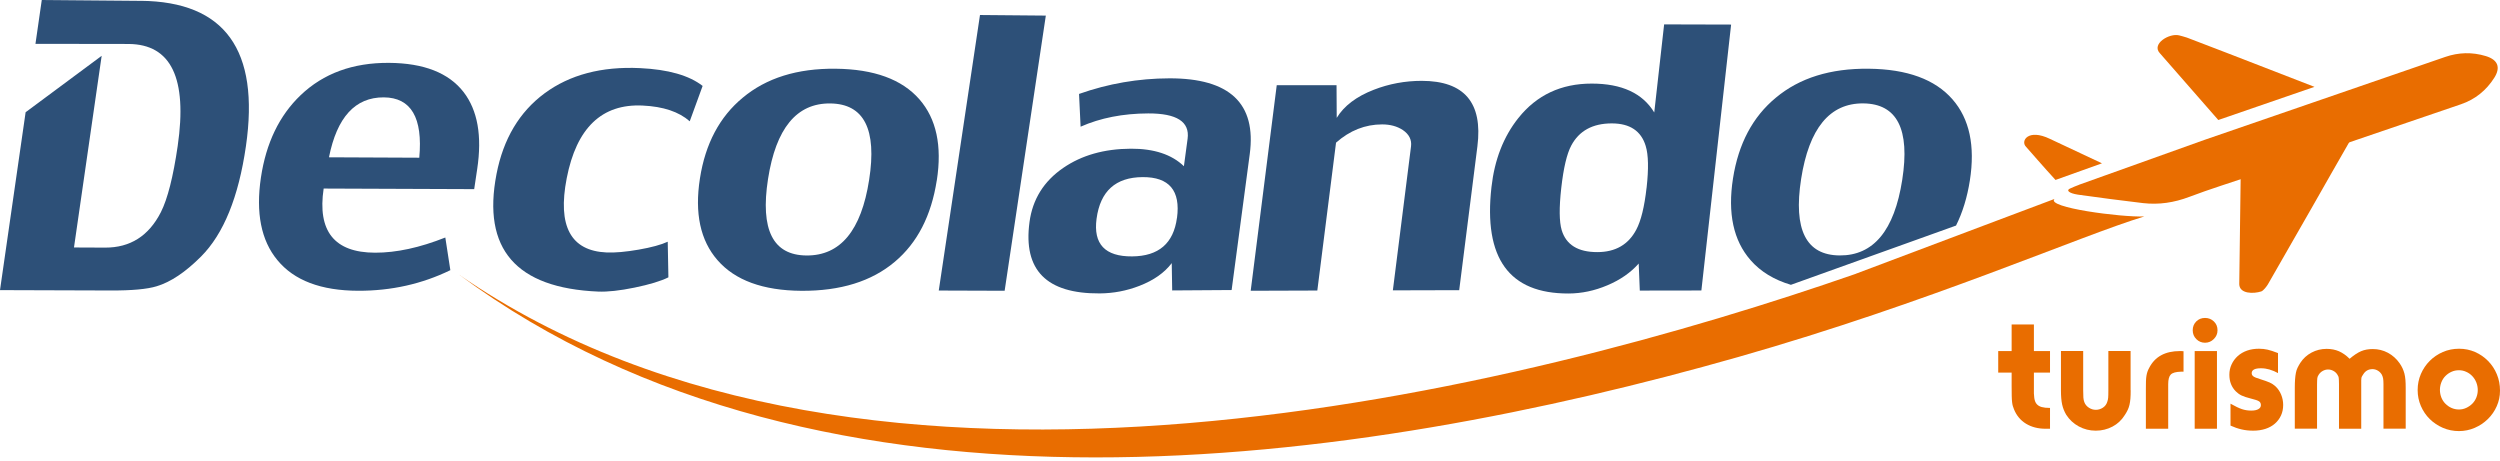 <svg xmlns="http://www.w3.org/2000/svg" width="309" height="57" viewBox="0 0 309 57" fill="none"><path fill-rule="evenodd" clip-rule="evenodd" d="M256.956 22.841C262.629 20.811 272.429 17.305 272.429 17.305C272.429 17.305 296.904 8.867 302.237 7.035C303.882 6.469 305.562 6.418 307.253 6.933C308.74 7.391 309.108 8.324 308.293 9.614C307.315 11.163 305.935 12.283 304.188 12.882C295.564 15.834 286.928 18.764 278.304 21.699C275.731 22.575 273.13 23.372 270.596 24.334C268.73 25.041 266.847 25.329 264.874 25.103C262.091 24.781 259.592 24.436 256.821 24.057C255.695 23.881 255.299 23.508 255.927 23.271C256.425 23.039 256.391 23.078 256.962 22.846" fill="#E96D00"></path><path fill-rule="evenodd" clip-rule="evenodd" d="M290.616 17.135C288.964 19.996 287.336 22.875 285.696 25.748C283.909 28.881 282.116 32.019 280.312 35.146C280.193 35.35 279.769 35.932 279.486 36.023C278.536 36.328 276.812 36.334 276.772 35.135C276.829 30.668 276.891 26.285 276.947 21.829L290.61 17.141L290.616 17.135Z" fill="#E96D00"></path><path fill-rule="evenodd" clip-rule="evenodd" d="M286.08 10.739C284.072 9.964 282.059 9.184 280.051 8.403C276.596 7.063 273.769 5.966 270.308 4.648C270.081 4.564 269.505 4.417 269.335 4.371C268.125 4.072 265.897 5.423 266.949 6.566C269.375 9.342 271.772 12.079 274.181 14.833C277.303 13.759 281.725 12.232 286.074 10.733" fill="#E96D00"></path><path fill-rule="evenodd" clip-rule="evenodd" d="M259.795 20.183C257.663 19.182 255.525 18.187 253.393 17.174C250.651 15.846 249.723 17.44 250.407 18.13C250.718 18.475 252.743 20.816 254.061 22.241C255.819 21.608 257.827 20.89 259.795 20.189" fill="#E96D00"></path><path d="M229.371 33.84C243.565 28.502 253.167 24.865 253.942 24.588C252.8 25.646 262.221 26.873 265.038 26.754C257.053 29.169 238.719 37.329 214.826 44.132C168.386 57.348 101.961 67.392 56.732 33.942C107.345 68.975 188.976 47.893 229.371 33.846" fill="#E96D00"></path><path d="M58.609 23.378C52.406 23.355 46.208 23.333 40.004 23.305C39.212 28.575 41.333 31.222 46.36 31.233C48.99 31.239 51.88 30.611 55.041 29.356C55.25 30.701 55.454 32.047 55.663 33.393C52.157 35.101 48.362 35.949 44.285 35.938C39.682 35.927 36.345 34.666 34.275 32.138C32.273 29.712 31.601 26.308 32.251 21.936C32.89 17.672 34.524 14.279 37.154 11.768C39.976 9.071 43.618 7.742 48.074 7.77C52.383 7.798 55.459 9.003 57.303 11.384C59.039 13.64 59.599 16.807 58.983 20.884C58.858 21.716 58.734 22.552 58.609 23.384M51.823 19.499C52.276 14.545 50.811 12.057 47.435 12.034C43.906 12.017 41.65 14.483 40.66 19.442C44.381 19.459 48.102 19.476 51.823 19.493" fill="#2D5078"></path><path d="M82.621 34.276C81.665 34.751 80.269 35.169 78.431 35.548C76.593 35.927 75.1 36.085 73.946 36.04C63.767 35.605 59.577 30.764 61.369 21.512C62.212 17.169 64.191 13.844 67.307 11.536C70.429 9.235 74.359 8.194 79.115 8.42C82.598 8.584 85.177 9.32 86.845 10.62C86.314 12.079 85.782 13.533 85.251 14.992C83.922 13.815 81.982 13.165 79.432 13.046C74.382 12.809 71.254 15.806 70.044 22.038C68.896 27.953 70.542 31.012 74.981 31.205C76.033 31.25 77.35 31.131 78.945 30.854C80.529 30.577 81.728 30.249 82.531 29.876C82.559 31.34 82.587 32.811 82.615 34.276" fill="#2D5078"></path><path d="M115.783 22.309C115.104 26.669 113.379 30.017 110.603 32.353C107.73 34.779 103.884 35.972 99.055 35.944C94.305 35.91 90.849 34.649 88.678 32.149C86.563 29.723 85.839 26.358 86.512 22.055C87.179 17.768 88.944 14.437 91.805 12.074C94.723 9.636 98.552 8.443 103.285 8.494C108.029 8.545 111.479 9.806 113.639 12.277C115.737 14.681 116.456 18.028 115.788 22.309M107.424 22.236C108.403 15.981 106.797 12.831 102.618 12.786C98.467 12.741 95.905 15.857 94.927 22.128C93.954 28.4 95.537 31.55 99.688 31.578C103.873 31.606 106.452 28.496 107.424 22.236Z" fill="#2D5078"></path><path d="M124.174 35.938C121.46 35.927 118.745 35.916 116.031 35.91C117.733 24.554 119.429 13.205 121.126 1.855C123.84 1.877 126.549 1.906 129.264 1.928C127.567 13.261 125.871 24.6 124.174 35.938Z" fill="#2D5078"></path><path d="M152.223 35.848C149.775 35.865 147.332 35.882 144.883 35.898C144.866 34.773 144.844 33.648 144.827 32.522C143.927 33.716 142.593 34.649 140.828 35.333C139.251 35.944 137.616 36.255 135.92 36.266C129.343 36.311 126.453 33.382 127.245 27.461C127.618 24.639 129.015 22.4 131.424 20.748C133.703 19.182 136.485 18.396 139.777 18.379C142.638 18.368 144.827 19.092 146.331 20.545C146.484 19.408 146.636 18.277 146.789 17.141C147.066 15.048 145.449 14.008 141.92 14.019C138.804 14.03 136.016 14.573 133.562 15.659C133.494 14.307 133.432 12.961 133.369 11.61C136.983 10.332 140.704 9.693 144.533 9.682C151.992 9.665 155.306 12.786 154.469 19.046C153.722 24.645 152.976 30.249 152.229 35.848M145.477 26.941C145.929 23.559 144.516 21.874 141.236 21.891C137.893 21.908 135.993 23.621 135.535 27.037C135.117 30.164 136.581 31.714 139.924 31.691C143.204 31.669 145.047 30.085 145.471 26.935" fill="#2D5078"></path><path d="M180.363 35.865C177.626 35.865 174.895 35.876 172.158 35.887C172.904 29.955 173.656 24.029 174.403 18.091C174.505 17.282 174.171 16.609 173.391 16.072C172.684 15.608 171.835 15.376 170.834 15.376C168.736 15.376 166.836 16.128 165.134 17.633C164.359 23.729 163.59 29.819 162.821 35.91C160.079 35.921 157.33 35.932 154.587 35.938C155.662 27.473 156.731 19.007 157.805 10.53C160.271 10.53 162.731 10.53 165.196 10.53C165.202 11.876 165.208 13.222 165.219 14.568C166.118 13.091 167.645 11.932 169.8 11.095C171.688 10.36 173.668 9.993 175.726 9.993C180.991 9.998 183.287 12.696 182.608 18.079C181.862 24.006 181.11 29.927 180.358 35.853" fill="#2D5078"></path><path d="M210.285 35.904C207.751 35.904 205.212 35.91 202.679 35.916C202.633 34.801 202.588 33.687 202.543 32.573C201.565 33.687 200.275 34.587 198.681 35.26C197.086 35.938 195.485 36.272 193.879 36.277C186.533 36.3 183.35 31.923 184.345 23.129C184.724 19.747 185.826 16.909 187.659 14.601C189.926 11.751 192.958 10.326 196.747 10.332C200.451 10.332 203.024 11.525 204.466 13.9C204.873 10.27 205.28 6.639 205.687 3.014C208.447 3.014 211.207 3.031 213.966 3.037C212.739 14.002 211.512 24.956 210.29 35.904M203.521 23.203C203.781 20.862 203.748 19.142 203.408 18.04C202.848 16.185 201.451 15.252 199.218 15.252C196.848 15.252 195.174 16.168 194.202 18C193.659 19.029 193.252 20.765 192.974 23.214C192.697 25.674 192.72 27.416 193.025 28.445C193.574 30.26 195.044 31.165 197.431 31.16C199.665 31.16 201.271 30.232 202.243 28.389C202.831 27.286 203.25 25.561 203.516 23.203" fill="#2D5078"></path><path d="M17.401 0.107C13.318 0.074 9.24 0.04 5.163 0C4.903 1.804 4.643 3.614 4.383 5.418C4.383 5.418 14.862 5.423 15.902 5.435C21.156 5.474 23.175 9.67 21.964 18.034C21.41 21.851 20.715 24.583 19.883 26.228C18.39 29.158 16.094 30.617 12.995 30.605C11.712 30.605 10.428 30.594 9.144 30.588C10.287 22.683 11.423 14.788 12.566 6.899L3.167 13.872C2.109 21.201 1.052 28.519 0 35.859C4.547 35.876 9.093 35.893 13.64 35.904C16.287 35.916 18.198 35.74 19.357 35.384C21.099 34.864 22.931 33.631 24.86 31.697C27.636 28.909 29.486 24.368 30.396 18.074C32.121 6.175 27.795 0.198 17.401 0.102" fill="#2D5078"></path><path d="M221.357 35.203L241.766 27.88C242.575 26.257 243.146 24.402 243.474 22.309C244.147 18.028 243.429 14.681 241.325 12.277C239.165 9.806 235.716 8.545 230.977 8.494C226.243 8.443 222.42 9.631 219.497 12.074C216.635 14.437 214.871 17.768 214.198 22.055C213.525 26.364 214.249 29.723 216.364 32.149C217.602 33.574 219.271 34.581 221.352 35.203H221.357ZM222.618 22.123C223.597 15.851 226.158 12.741 230.309 12.78C234.488 12.826 236.094 15.976 235.116 22.23C234.143 28.49 231.559 31.601 227.38 31.572C223.229 31.544 221.646 28.394 222.618 22.123Z" fill="#2D5078"></path><path d="M246.98 46.055V43.392H248.638V40.106H251.391V43.392H253.382V46.055H251.391V47.938C251.375 48.453 251.392 48.871 251.437 49.188C251.482 49.505 251.578 49.754 251.725 49.929C251.872 50.104 252.081 50.234 252.341 50.308C252.602 50.381 252.947 50.421 253.382 50.421V52.994H252.845C251.906 52.994 251.097 52.785 250.419 52.372C249.74 51.959 249.243 51.365 248.932 50.596C248.869 50.449 248.824 50.313 248.785 50.183C248.745 50.059 248.717 49.895 248.694 49.691C248.671 49.493 248.654 49.233 248.649 48.922C248.643 48.611 248.638 48.204 248.638 47.701V46.055H246.98Z" fill="#E96D00"></path><path d="M263.352 48.244C263.352 48.645 263.341 48.99 263.318 49.273C263.296 49.556 263.256 49.81 263.205 50.031C263.154 50.257 263.081 50.46 262.99 50.658C262.9 50.856 262.781 51.06 262.634 51.286C262.244 51.914 261.735 52.394 261.102 52.728C260.468 53.062 259.778 53.231 259.032 53.231C258.285 53.231 257.59 53.056 256.939 52.706C256.289 52.355 255.775 51.874 255.384 51.263C255.147 50.862 254.977 50.438 254.881 49.997C254.785 49.556 254.734 48.984 254.734 48.283V43.386H257.482V48.238C257.482 48.639 257.488 48.945 257.505 49.143C257.522 49.346 257.556 49.527 257.618 49.691C257.72 49.974 257.906 50.206 258.178 50.387C258.449 50.568 258.738 50.653 259.049 50.653C259.36 50.653 259.654 50.562 259.92 50.387C260.185 50.212 260.366 49.968 260.457 49.669C260.519 49.505 260.553 49.335 260.57 49.154C260.587 48.973 260.593 48.662 260.593 48.215V43.386H263.341V48.238L263.352 48.244Z" fill="#E96D00"></path><path d="M265.23 52.988V48.091C265.23 47.718 265.23 47.401 265.241 47.141C265.247 46.881 265.27 46.654 265.298 46.468C265.326 46.281 265.371 46.112 265.422 45.953C265.473 45.795 265.547 45.637 265.637 45.473C266.344 44.087 267.611 43.392 269.437 43.392H269.596C269.686 43.392 269.782 43.397 269.884 43.414V45.942H269.551C268.94 45.959 268.527 46.072 268.312 46.287C268.097 46.502 267.99 46.903 267.99 47.486V52.988H265.241H265.23Z" fill="#E96D00"></path><path d="M273.638 39.733C273.938 40.021 274.085 40.383 274.085 40.819C274.085 41.254 273.932 41.599 273.627 41.904C273.322 42.21 272.96 42.362 272.541 42.362C272.123 42.362 271.767 42.215 271.467 41.916C271.167 41.616 271.02 41.254 271.02 40.819C271.02 40.383 271.167 40.027 271.455 39.733C271.744 39.444 272.106 39.297 272.541 39.297C272.977 39.297 273.339 39.444 273.638 39.733ZM274.017 52.988H271.263V43.392H274.017V52.988Z" fill="#E96D00"></path><path d="M281.578 46.123C281.188 45.914 280.826 45.761 280.492 45.665C280.159 45.569 279.808 45.518 279.452 45.518C278.694 45.518 278.31 45.721 278.31 46.123C278.31 46.287 278.383 46.423 278.524 46.525C278.666 46.626 278.943 46.739 279.35 46.858C279.876 47.022 280.272 47.163 280.538 47.282C280.803 47.401 281.041 47.559 281.25 47.752C281.55 48.034 281.787 48.379 281.951 48.781C282.115 49.182 282.2 49.606 282.2 50.053C282.2 50.528 282.11 50.964 281.934 51.348C281.753 51.739 281.505 52.072 281.182 52.355C280.86 52.638 280.475 52.852 280.017 53.005C279.565 53.152 279.062 53.231 278.507 53.231C277.987 53.231 277.501 53.181 277.054 53.073C276.607 52.971 276.149 52.813 275.691 52.604V49.895C276.274 50.223 276.743 50.449 277.099 50.568C277.456 50.687 277.834 50.749 278.242 50.749C278.649 50.749 278.926 50.687 279.135 50.568C279.344 50.449 279.446 50.285 279.446 50.076C279.446 49.867 279.373 49.708 279.22 49.606C279.073 49.505 278.722 49.38 278.168 49.25C277.693 49.132 277.32 49.007 277.06 48.883C276.8 48.758 276.562 48.589 276.353 48.379C275.816 47.842 275.55 47.158 275.55 46.321C275.55 45.857 275.64 45.427 275.827 45.037C276.008 44.641 276.262 44.302 276.585 44.008C276.907 43.719 277.292 43.493 277.738 43.335C278.185 43.177 278.677 43.103 279.214 43.103C279.588 43.103 279.938 43.143 280.266 43.216C280.594 43.29 281.024 43.431 281.561 43.64V46.123H281.578Z" fill="#E96D00"></path><path d="M294.597 52.988V47.463C294.597 47.163 294.58 46.937 294.552 46.779C294.523 46.621 294.472 46.468 294.399 46.321C294.28 46.112 294.116 45.942 293.912 45.818C293.703 45.693 293.483 45.625 293.245 45.625C292.742 45.625 292.357 45.84 292.092 46.276C292.035 46.366 291.984 46.44 291.95 46.502C291.911 46.564 291.888 46.632 291.871 46.717C291.854 46.802 291.848 46.898 291.848 47.016V52.988H289.1V47.486C289.1 47.294 289.1 47.135 289.089 47.016C289.083 46.898 289.072 46.796 289.066 46.717C289.061 46.638 289.038 46.564 289.01 46.502C288.981 46.44 288.942 46.377 288.896 46.298C288.778 46.106 288.614 45.953 288.404 45.84C288.195 45.727 287.98 45.67 287.754 45.67C287.517 45.67 287.29 45.733 287.081 45.852C286.872 45.97 286.708 46.129 286.589 46.321C286.544 46.394 286.504 46.462 286.476 46.525C286.448 46.587 286.431 46.654 286.419 46.734C286.414 46.819 286.403 46.915 286.397 47.033C286.391 47.152 286.386 47.31 286.386 47.503V52.983H283.637V47.927C283.637 47.525 283.649 47.175 283.671 46.875C283.694 46.575 283.728 46.31 283.773 46.083C283.818 45.852 283.886 45.642 283.977 45.456C284.067 45.269 284.18 45.071 284.31 44.862C284.666 44.308 285.136 43.883 285.707 43.578C286.278 43.273 286.906 43.12 287.573 43.12C288.139 43.12 288.648 43.222 289.106 43.42C289.558 43.623 289.999 43.929 290.412 44.347C290.932 43.901 291.407 43.59 291.831 43.408C292.256 43.227 292.736 43.143 293.274 43.143C293.946 43.143 294.569 43.295 295.14 43.601C295.711 43.906 296.197 44.336 296.582 44.885C296.729 45.094 296.853 45.303 296.949 45.512C297.045 45.721 297.125 45.942 297.187 46.174C297.243 46.406 297.289 46.666 297.311 46.954C297.334 47.243 297.345 47.576 297.345 47.95V52.983H294.597V52.988Z" fill="#E96D00"></path><path d="M305.912 43.505C306.523 43.77 307.06 44.144 307.524 44.613C307.988 45.082 308.35 45.631 308.61 46.259C308.87 46.886 309 47.554 309 48.272C309 48.99 308.864 49.601 308.598 50.206C308.333 50.811 307.965 51.337 307.501 51.795C307.038 52.247 306.5 52.609 305.878 52.881C305.262 53.147 304.606 53.282 303.922 53.282C303.237 53.282 302.559 53.147 301.942 52.881C301.326 52.615 300.783 52.253 300.319 51.795C299.856 51.343 299.494 50.805 299.222 50.183C298.957 49.567 298.821 48.905 298.821 48.204C298.821 47.503 298.957 46.841 299.222 46.225C299.488 45.608 299.856 45.065 300.319 44.602C300.783 44.138 301.32 43.776 301.942 43.505C302.559 43.239 303.226 43.103 303.944 43.103C304.662 43.103 305.301 43.239 305.912 43.505ZM303.006 45.953C302.723 46.078 302.474 46.253 302.259 46.468C302.044 46.683 301.875 46.943 301.756 47.243C301.637 47.542 301.575 47.859 301.575 48.187C301.575 48.515 301.637 48.849 301.756 49.143C301.875 49.437 302.044 49.691 302.259 49.906C302.474 50.121 302.723 50.296 303.006 50.421C303.288 50.545 303.594 50.613 303.922 50.613C304.25 50.613 304.532 50.551 304.815 50.421C305.098 50.291 305.347 50.121 305.567 49.906C305.782 49.691 305.952 49.437 306.071 49.143C306.189 48.849 306.252 48.538 306.252 48.21C306.252 47.882 306.189 47.565 306.071 47.265C305.952 46.966 305.782 46.705 305.567 46.479C305.352 46.253 305.104 46.078 304.815 45.953C304.532 45.823 304.233 45.761 303.922 45.761C303.611 45.761 303.288 45.823 303.006 45.953Z" fill="#E96D00"></path></svg>